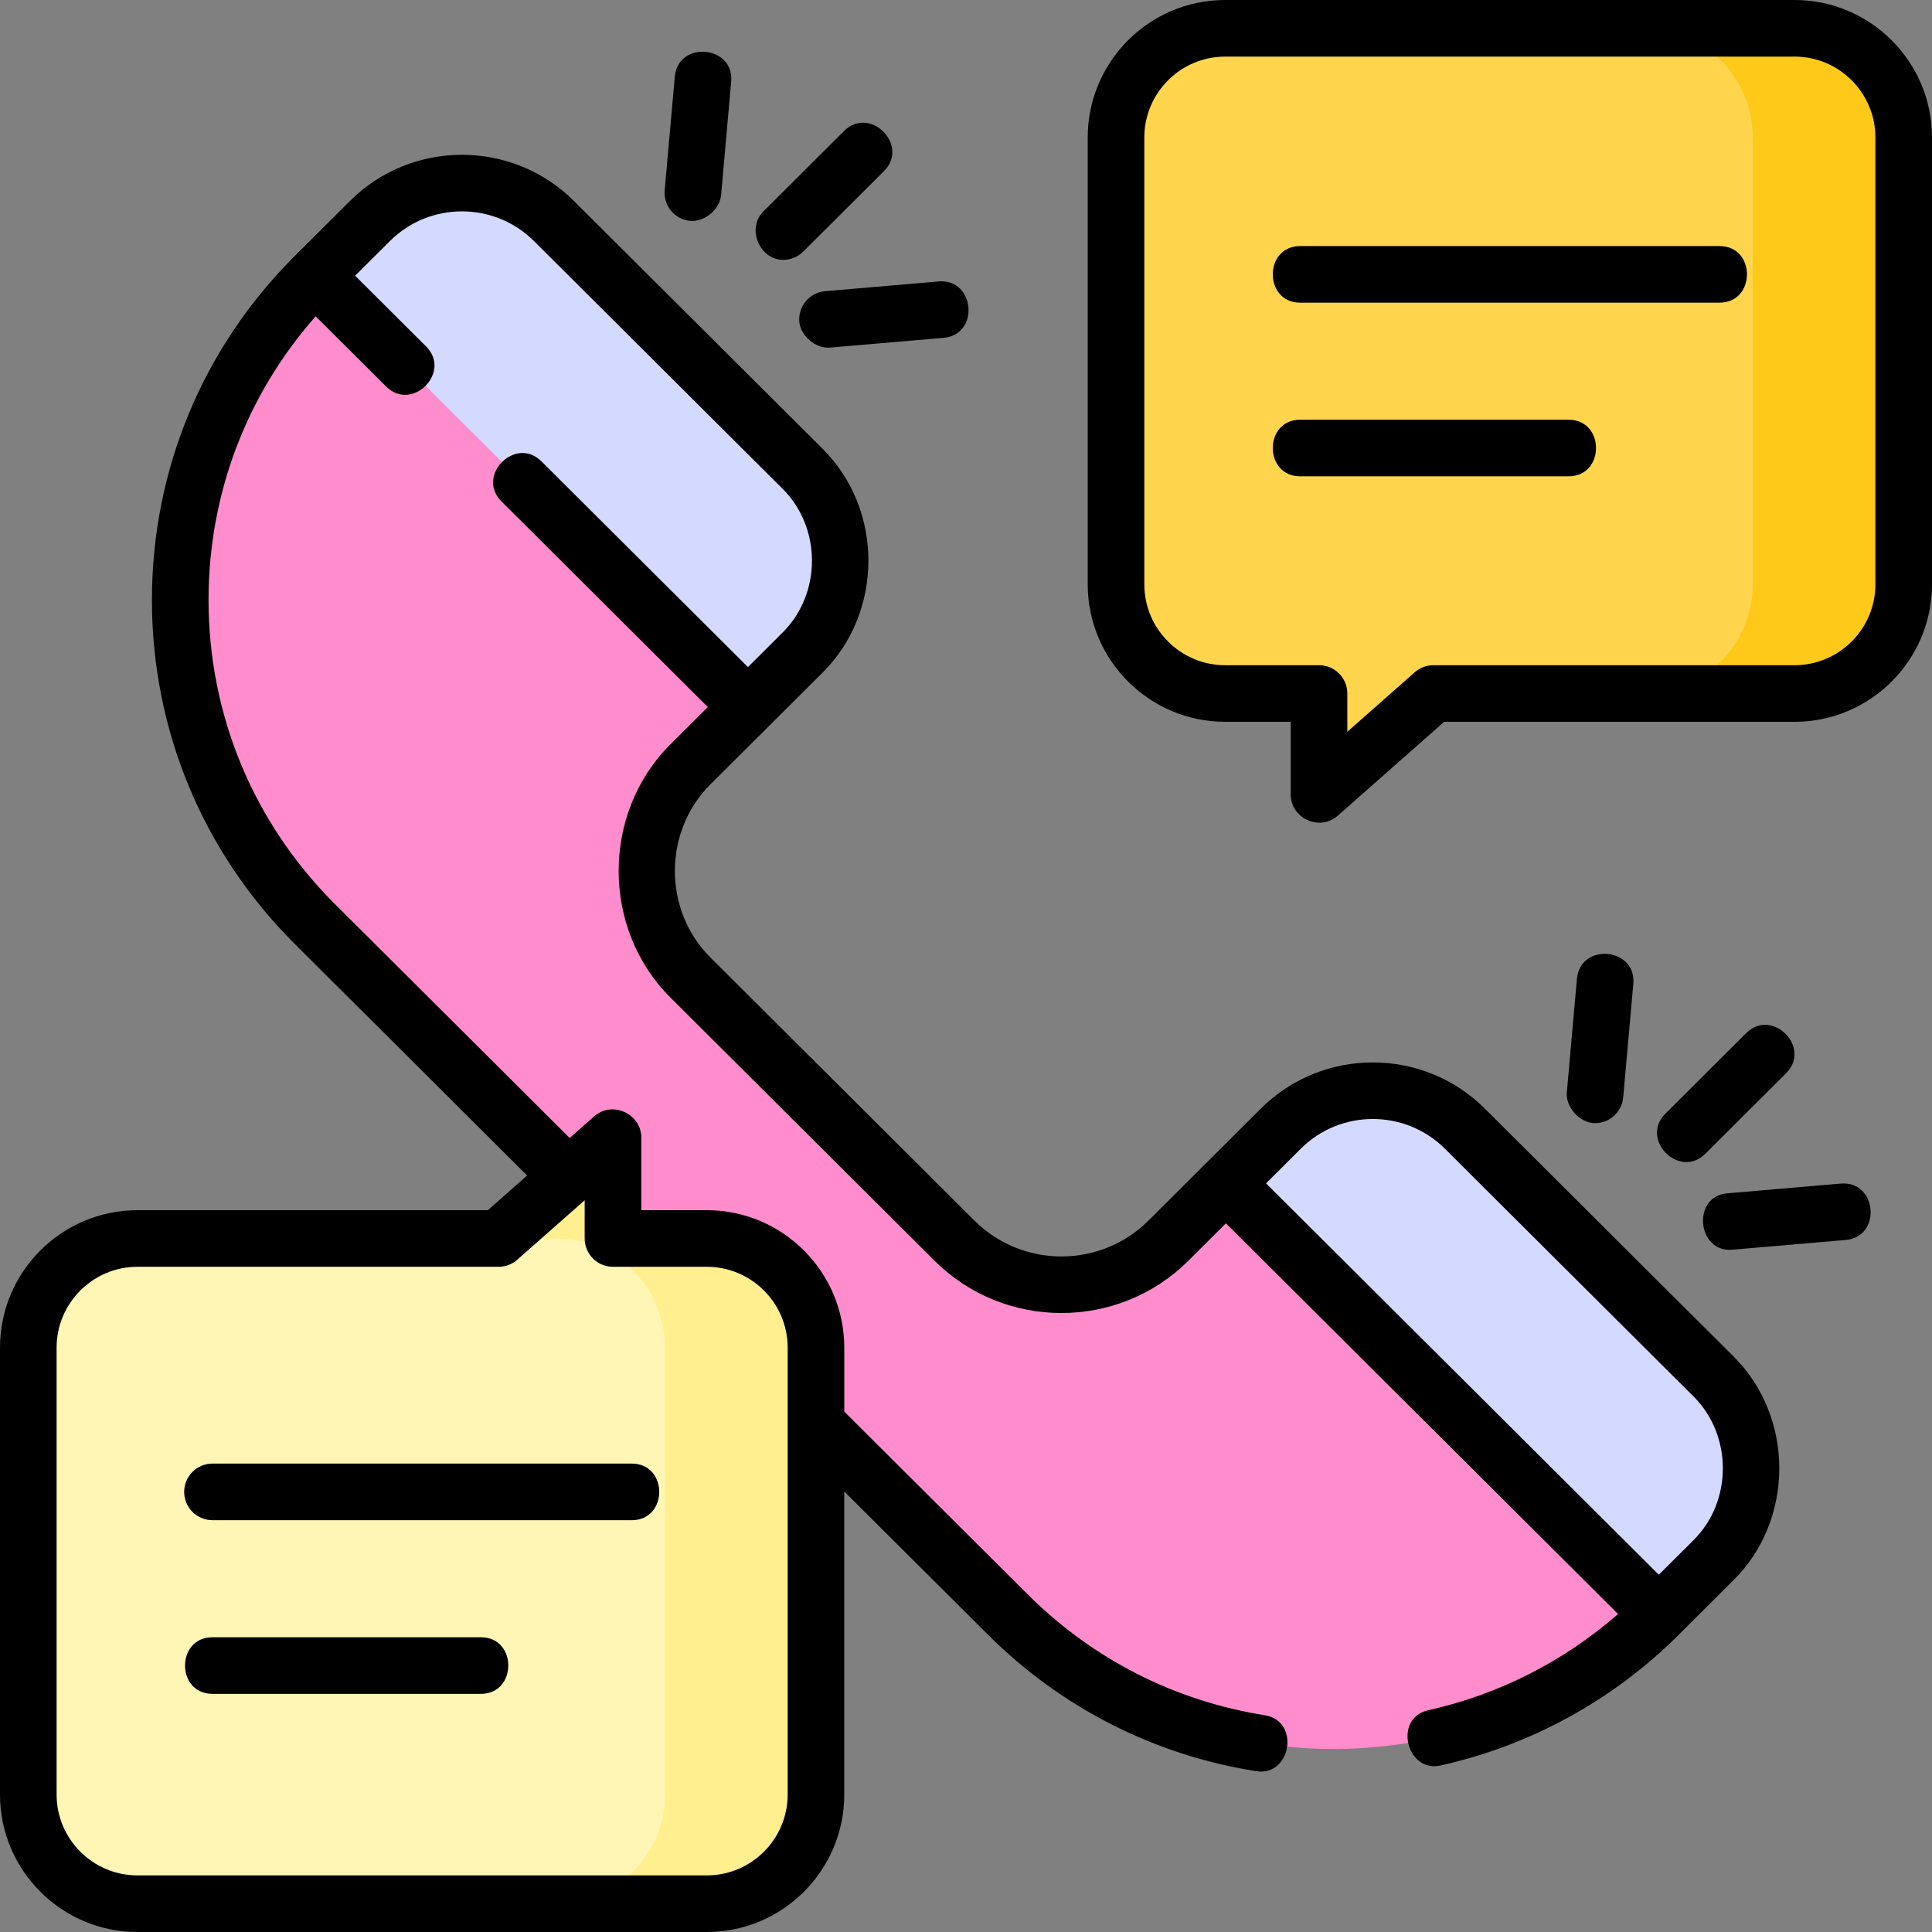 <svg id="Layer_1" enable-background="new 0 0 512 512" height="512" viewBox="0 0 512 512" width="512" xmlns="http://www.w3.org/2000/svg"><rect x="0" y="0" width="512" height="512" fill="#808080" stroke="none"/><g><g><path d="m504.5 36.431v118.425c0 15.978-12.953 28.931-28.931 28.931h-95.691l-30.325 26.758v-26.758h-24.865c-15.978 0-28.931-12.953-28.931-28.931v-118.425c0-15.978 12.953-28.931 28.931-28.931h150.881c15.978 0 28.931 12.953 28.931 28.931z" fill="#ffd54d"/><g><path d="m475.57 7.5h-40c15.978 0 28.93 12.953 28.93 28.93v118.425c0 15.978-12.953 28.93-28.93 28.93h40c15.978 0 28.93-12.953 28.93-28.93v-118.425c0-15.977-12.953-28.93-28.93-28.93z" fill="#ffc919"/></g><g><path d="m83.487 73.067 76.913 37.993 37.808 76.316-15.247 15.192c-15.653 15.597-15.653 40.884 0 56.481l69.993 69.741c15.653 15.597 41.032 15.597 56.685 0l15.247-15.192 75.244 38.683 39.477 75.625c-47.628 47.457-124.848 47.457-172.476 0l-183.644-182.982c-47.628-47.457-47.628-124.4 0-171.857z" fill="#ff8ccc"/><g fill="#d4d9ff"><path d="m198.207 187.376-114.72-114.309 14.557-14.505c13.464-13.416 35.283-13.416 48.748 0l65.934 65.698c13.479 13.431 13.479 35.218 0 48.649z"/><path d="m439.606 427.907-114.721-114.308 14.557-14.505c13.464-13.416 35.283-13.416 48.748 0l65.934 65.698c13.479 13.431 13.479 35.218 0 48.649z"/><path d="m439.606 427.907-114.721-114.308 14.557-14.505c13.464-13.416 35.283-13.416 48.748 0l65.934 65.698c13.479 13.431 13.479 35.218 0 48.649z"/></g></g><path d="m7.5 475.569v-118.424c0-15.978 12.953-28.93 28.931-28.93h95.691l30.325-26.758v26.758h24.865c15.978 0 28.93 12.953 28.93 28.93v118.425c0 15.978-12.953 28.931-28.93 28.931h-150.881c-15.978-.001-28.931-12.954-28.931-28.932z" fill="#fff5b5"/><path d="m187.312 328.214h-24.865v-26.758l-30.325 26.758h15.19c15.978 0 28.931 12.953 28.931 28.93v118.425c0 15.978-12.953 28.931-28.931 28.931h40c15.978 0 28.931-12.953 28.931-28.931v-118.424c-.001-15.978-12.954-28.931-28.931-28.931z" fill="#ffef8f"/></g><g><path d="m475.569 0h-150.881c-20.088 0-36.431 16.343-36.431 36.431v118.425c0 20.088 16.343 36.431 36.431 36.431h17.365v19.258c0 6.286 7.624 9.891 12.462 5.624l28.198-24.882h92.855c20.088 0 36.431-16.343 36.431-36.431v-118.425c.001-20.088-16.342-36.431-36.43-36.431zm21.431 154.855c0 11.817-9.614 21.431-21.431 21.431h-95.691c-1.827 0-3.592.667-4.962 1.876l-17.862 15.762v-10.138c0-4.143-3.357-7.5-7.5-7.5h-24.865c-11.816 0-21.431-9.613-21.431-21.431v-118.424c0-11.817 9.614-21.431 21.431-21.431h150.881c11.816 0 21.43 9.613 21.43 21.431z"/><path d="m207.568 68.867c1.915 0 3.831-.729 5.295-2.188l21.394-21.328c6.867-6.847-3.722-17.468-10.59-10.623l-21.394 21.328c-4.462 4.448-1.009 12.811 5.295 12.811z"/><path d="m182.957 58.544c3.753.323 7.803-3.078 8.136-6.806l2.679-30.091c.86-9.659-14.079-10.989-14.941-1.33l-2.679 30.091c-.368 4.126 2.679 7.769 6.805 8.136z"/><path d="m211.822 85.288c.32 3.721 4.362 7.148 8.115 6.83l30.099-2.587c9.665-.83 8.373-15.746-1.285-14.945l-30.099 2.587c-4.127.354-7.184 3.988-6.83 8.115z"/><path d="m451.936 305.752 21.395-21.329c6.868-6.847-3.722-17.468-10.59-10.623l-21.395 21.329c-6.869 6.848 3.724 17.466 10.59 10.623z"/><path d="m422.703 297.646c3.841 0 7.114-2.936 7.462-6.835l2.68-30.091c.86-9.661-14.082-10.986-14.941-1.33l-2.68 30.091c-.353 3.958 3.489 8.165 7.479 8.165z"/><path d="m487.824 313.659-30.099 2.586c-9.474.814-7.943 15.731 1.283 14.945l30.099-2.586c9.665-.83 8.374-15.763-1.283-14.945z"/><path d="m393.484 293.781c-16.359-16.301-42.977-16.301-59.336 0-9.935 9.899-19.869 19.798-29.804 29.697-12.709 12.663-33.389 12.662-46.098 0l-69.992-69.742c-12.544-12.498-12.543-33.358 0-45.856 9.922-9.886 19.844-19.772 29.766-29.658 16.151-16.093 16.155-43.177 0-59.274l-65.934-65.698c-16.359-16.301-42.977-16.3-59.336 0l-14.558 14.505c-24.458 24.369-37.927 56.773-37.927 91.24 0 34.468 13.469 66.871 37.927 91.241l61.509 61.288-10.415 9.19h-92.855c-20.088 0-36.431 16.343-36.431 36.431v118.425c0 20.087 16.343 36.43 36.431 36.43h150.881c20.088 0 36.431-16.343 36.431-36.431v-80.306l38.094 37.957c19.43 19.36 43.997 31.865 71.048 36.164 9.3 1.482 11.739-13.322 2.354-14.814-23.913-3.8-45.634-14.856-62.813-31.975l-48.682-48.507v-16.944c0-20.088-16.343-36.431-36.431-36.431h-17.365v-19.258c0-6.337-7.711-9.813-12.462-5.624l-6.513 5.747-62.193-61.967c-21.612-21.535-33.515-50.165-33.515-80.616 0-27.95 10.028-54.368 28.39-75.172l18.673 18.605c6.87 6.845 17.457-3.781 10.588-10.625l-18.804-18.736 9.226-9.192c10.521-10.482 27.639-10.482 38.16 0l65.935 65.697c10.312 10.274 10.334 27.726 0 38.024l-9.225 9.192-54.718-54.522c-6.868-6.848-17.455 3.78-10.588 10.625l54.68 54.484-9.914 9.879c-18.288 18.222-18.294 48.88 0 67.106l69.992 69.742c18.547 18.48 48.727 18.48 67.273 0l9.952-9.917 103.921 103.548c-14.38 12.569-31.629 21.332-50.309 25.499-9.334 2.083-5.775 16.648 3.266 14.641 23.904-5.332 45.736-17.315 63.137-34.654l14.52-14.467c16.151-16.093 16.155-43.177 0-59.274zm-231.038 41.933h24.865c11.816 0 21.431 9.613 21.431 21.431v118.425c0 11.817-9.614 21.431-21.431 21.431h-150.88c-11.817-.001-21.431-9.614-21.431-21.432v-118.424c0-11.817 9.614-21.431 21.431-21.431h95.691c1.827 0 3.592-.667 4.962-1.876l17.862-15.762v10.138c0 4.142 3.358 7.5 7.5 7.5zm286.385 72.414-9.226 9.191-104.094-103.72 9.226-9.192c10.52-10.481 27.639-10.482 38.16 0l65.935 65.697c10.309 10.274 10.335 27.726-.001 38.024z"/><path d="m455.688 65.21h-111.118c-9.697 0-9.697 15 0 15h111.118c9.698 0 9.698-15 0-15z"/><path d="m415.688 111.229h-71.118c-9.697 0-9.697 15 0 15h71.118c9.698 0 9.698-15 0-15z"/><path d="m48.812 395.369c0 4.143 3.357 7.5 7.5 7.5h111.118c9.697 0 9.697-15 0-15h-111.118c-4.143 0-7.5 3.358-7.5 7.5z"/><path d="m127.43 433.888h-71.118c-9.697 0-9.697 15 0 15h71.118c9.697 0 9.697-15 0-15z"/></g></g></svg>